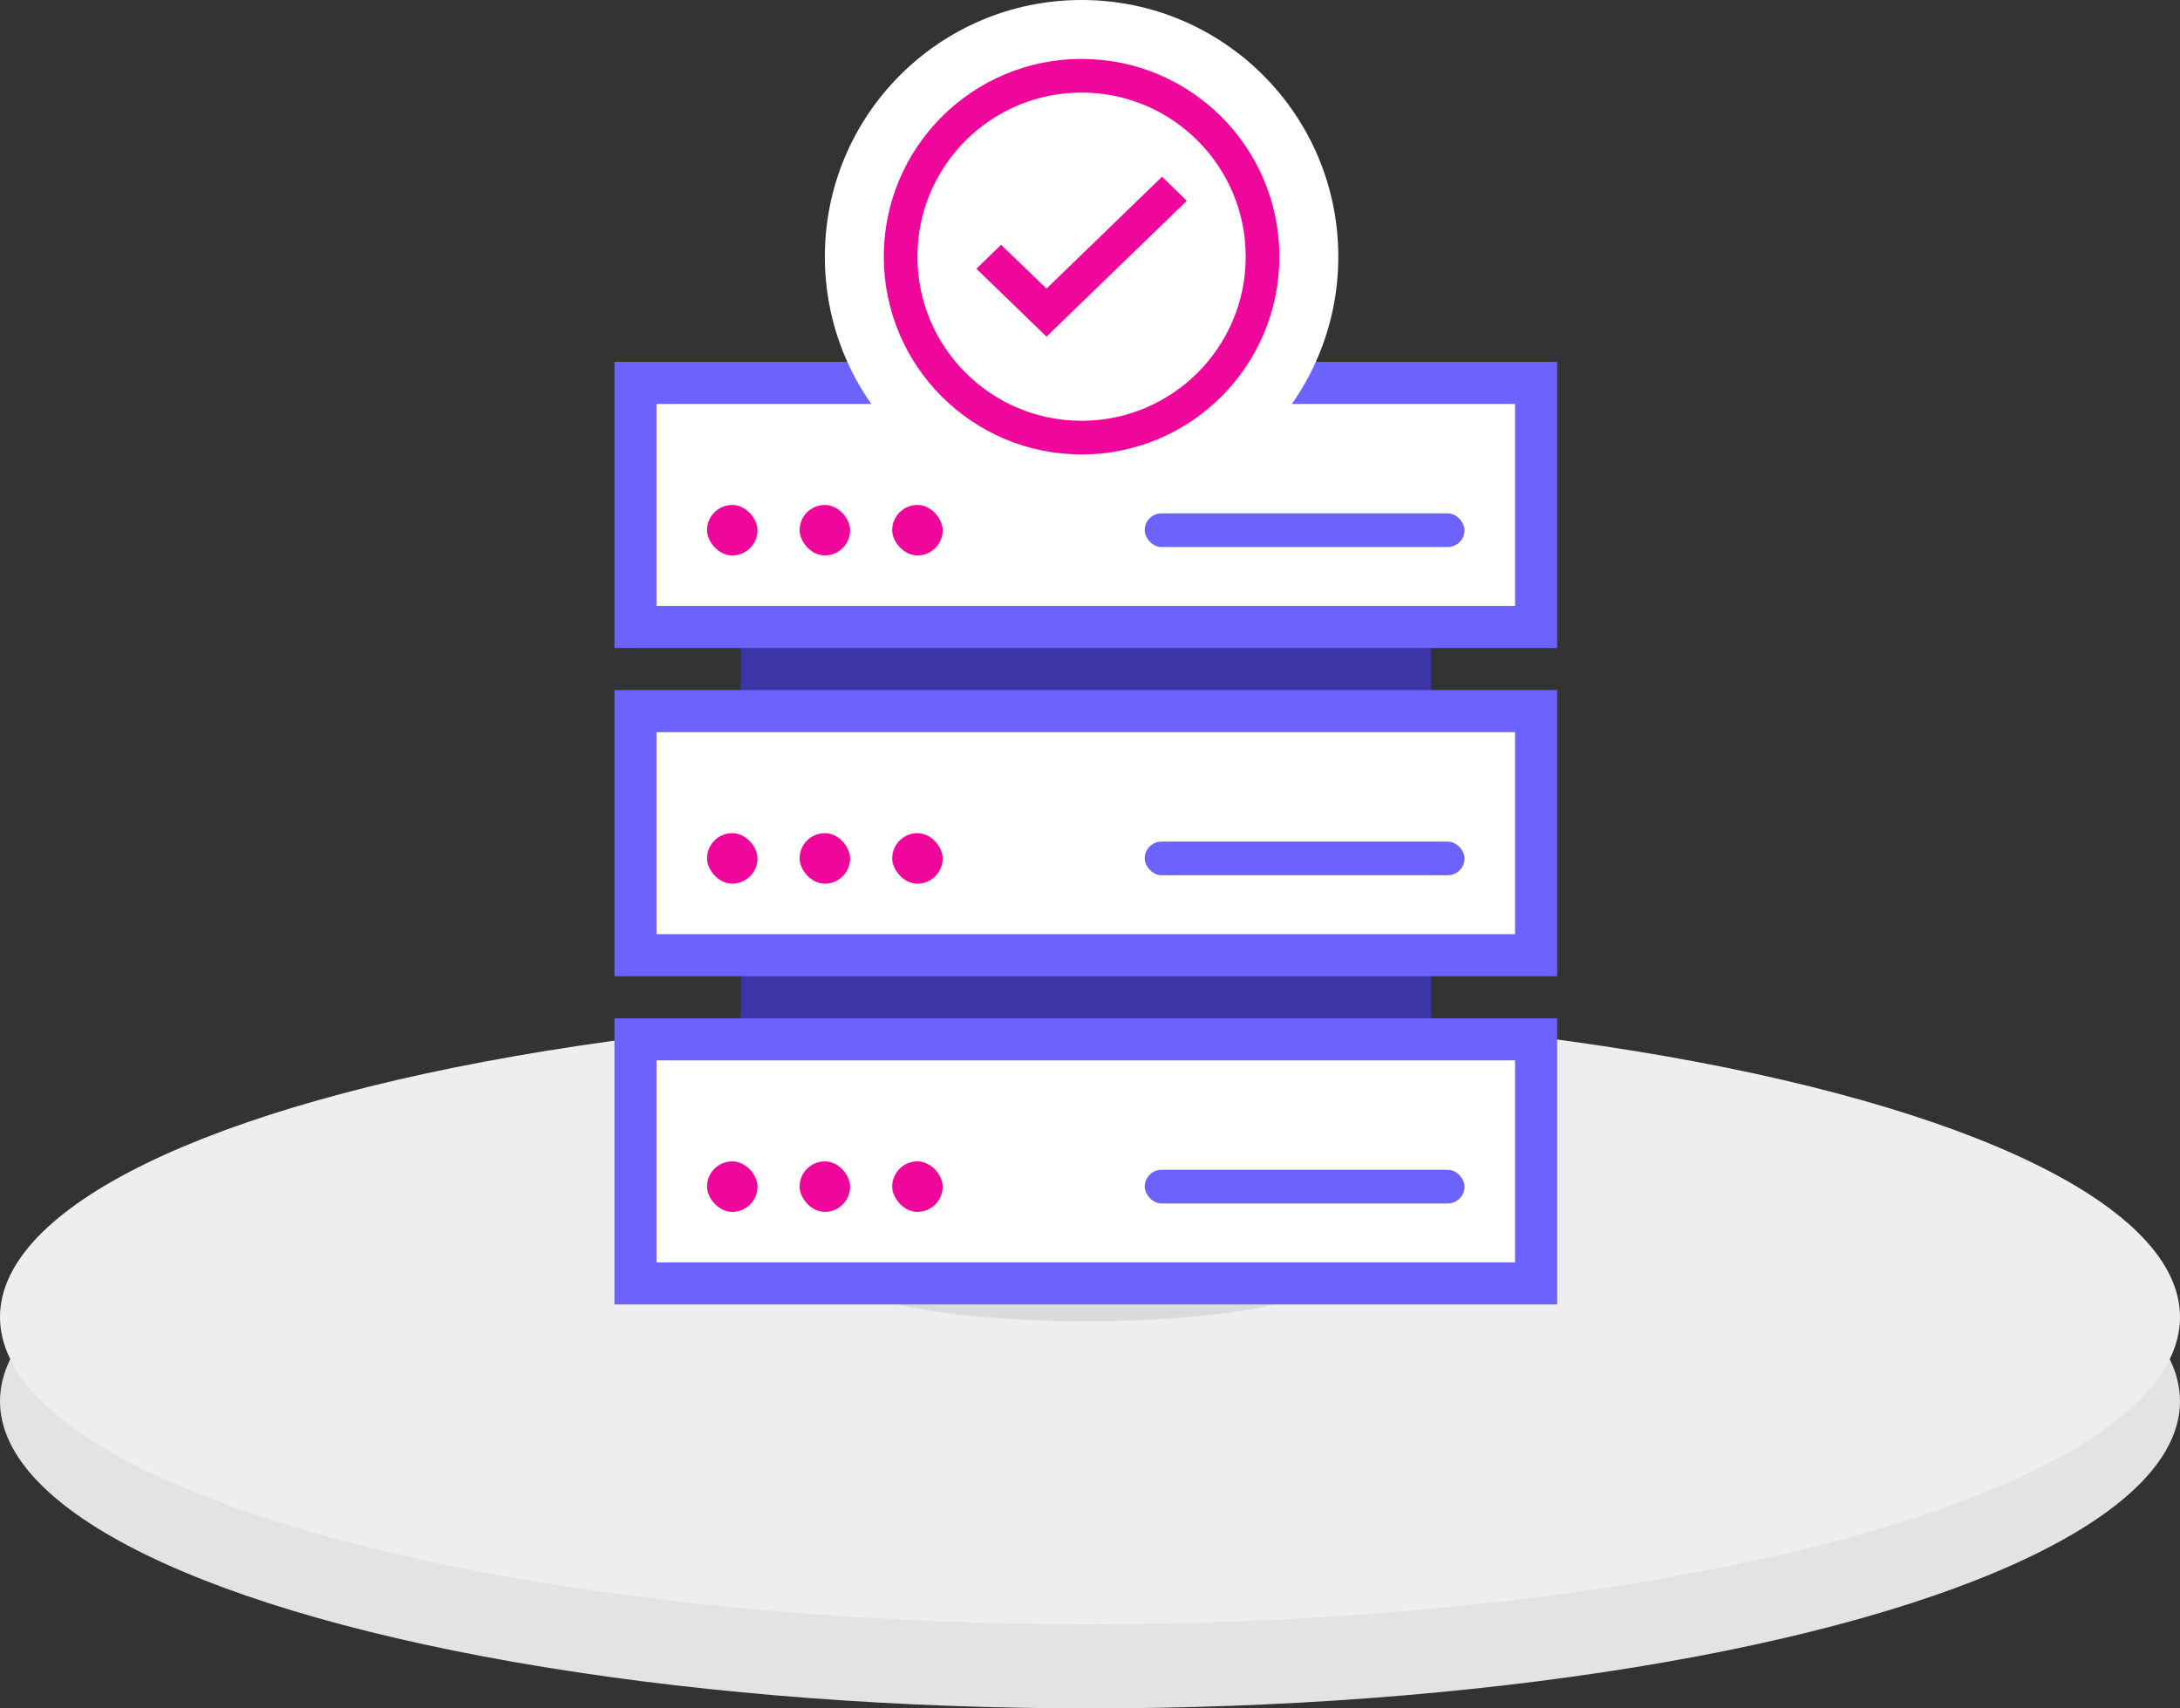 <svg width="259" height="203" viewBox="0 0 259 203" fill="none" xmlns="http://www.w3.org/2000/svg">
<rect x="0" y="0" width="259" height="203" fill="#333333" stroke="none"/>
<ellipse cx="129.5" cy="166" rx="103.5" ry="27" fill="#E3E3E3"/>
<ellipse cx="129.5" cy="156" rx="103.5" ry="27" fill="#EEEEEE"/>
<ellipse cx="129.5" cy="166.5" rx="129.5" ry="36.5" fill="#E3E3E3"/>
<ellipse cx="129.5" cy="156.5" rx="129.5" ry="36.5" fill="#EEEEEE"/>
<ellipse opacity="0.9" cx="129" cy="152" rx="28" ry="5" fill="#D9D9D9"/>
<rect x="88" y="77" width="82" height="73" fill="#3C36A8"/>
<rect x="75.5" y="123.5" width="107" height="29" fill="white" stroke="#6C63FF" stroke-width="5"/>
<rect x="84" y="138" width="6" height="6" rx="3" fill="#EF069A"/>
<rect x="95" y="138" width="6" height="6" rx="3" fill="#EF069A"/>
<rect x="106" y="138" width="6" height="6" rx="3" fill="#EF069A"/>
<rect x="136" y="139" width="38" height="4" rx="2" fill="#6C63FF"/>
<rect x="75.5" y="84.5" width="107" height="29" fill="white" stroke="#6C63FF" stroke-width="5"/>
<rect x="84" y="99" width="6" height="6" rx="3" fill="#EF069A"/>
<rect x="95" y="99" width="6" height="6" rx="3" fill="#EF069A"/>
<rect x="106" y="99" width="6" height="6" rx="3" fill="#EF069A"/>
<rect x="136" y="100" width="38" height="4" rx="2" fill="#6C63FF"/>
<rect x="75.5" y="45.5" width="107" height="29" fill="white" stroke="#6C63FF" stroke-width="5"/>
<rect x="84" y="60" width="6" height="6" rx="3" fill="#EF069A"/>
<rect x="95" y="60" width="6" height="6" rx="3" fill="#EF069A"/>
<rect x="106" y="60" width="6" height="6" rx="3" fill="#EF069A"/>
<rect x="136" y="61" width="38" height="4" rx="2" fill="#6C63FF"/>
<circle cx="128.5" cy="30.5" r="30.5" fill="white"/>
<circle cx="128.5" cy="30.5" r="21.5" stroke="#EF069A" stroke-width="4"/>
<path d="M138.062 21L124.333 34.292L118.937 29.088L116 31.932L124.333 40L141 23.864L138.062 21Z" fill="#EF069A"/>
</svg>
